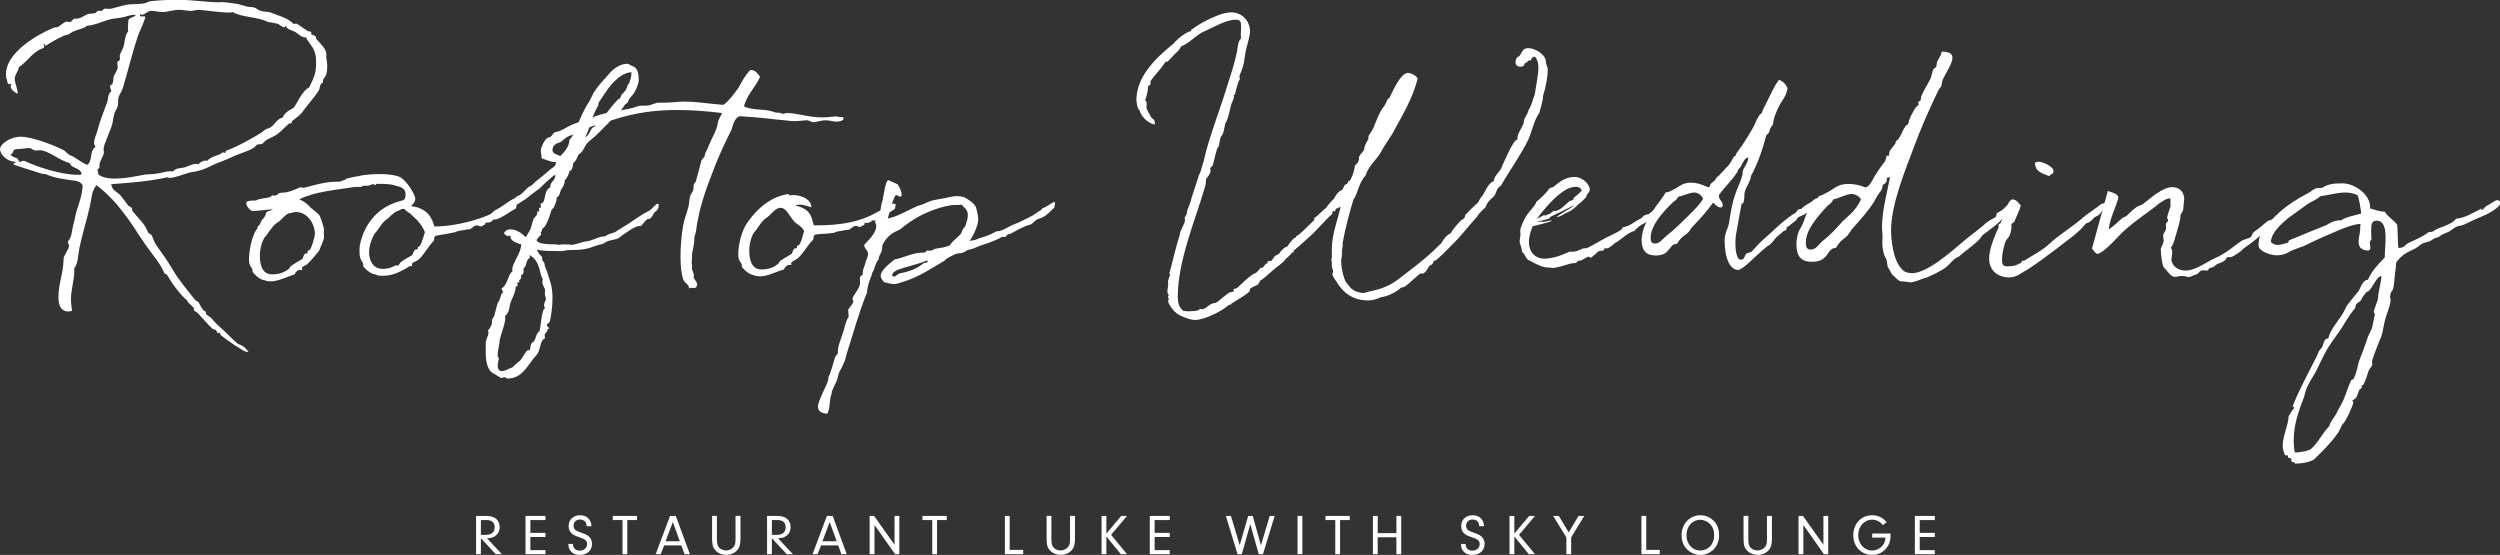 <?xml version="1.0" encoding="UTF-8"?><svg xmlns="http://www.w3.org/2000/svg" viewBox="0 0 478.91 106.3"><rect x="0" y="0" width="478.91" height="106.3" fill="#333333" stroke="none"/><defs><style>.cls-1{fill:#fff;}</style></defs><g><g><g><path class="cls-1" d="M2.04,16.61c0-.16,.05-.26,.1-.42-.05-.16-.1-.16-.16-.16s-.1,.1-.21,.1c-.31,0-.42-.57-.42-.78-.16-.37-.21-.73-.21-1.15,0-3.92,5.43-7.31,8.99-8.83,.31-.16,.68-.1,.99-.21,.37-.21,1.25-1.04,1.72-1.04,.1,0,.21,.1,.42,.1,.52,0,.73-.57,.94-.68,.16,.05,.26,.05,.37,.05,.89,0,1.46-.57,2.25-.89,.42-.16,.73,0,1.46-.21,.26-.1,.26-.42,.57-.42h.47c.52,0,.37-.42,.84-.42,.26,0,.57,.05,.84,.05,.73-.05,2.19-.63,3.55-.84,1.04-.1,2.09-.05,3.08-.21,.42-.1,.84-.37,1.25-.42,1.62-.21,3.5-.26,5.33-.26,2.77,0,5.49,.47,7.84,.47,.1,0,.16-.05,.26-.05,.37,0,1.41,.1,2.46,.26,.89,.1,1.78,.37,2.61,.63,.47,.1,.94,0,1.46,.21,.26,.05,.63,.47,1.04,.57,.68,.26,1.52,.1,2.19,.42,.94,.42,2.77,.89,3.66,1.67,.26,.05,.31,.42,.57,.42,.16,0,.37-.05,.47-.05,.21,0,1.25,.89,2.25,1.46,.16,0,.63,.05,.63,.26,0,.05-.05,.21-.05,.26,0,.21,.63,.21,.84,.47,.16,.16,.05,.47,.21,.57,.68,.78,1.88,1.78,1.88,2.98,0,.16-.05,.26-.05,.31,.05,.47,.21,1.15,.21,1.93,0,.47-.05,.99-.21,1.57-.05,.26-.63,.78-.63,1.2,0,.1,.05,.16,.05,.16-.1,.26-.37,.26-.47,.47-.16,.31-.16,.84-.37,1.2-.73,1.15-2.09,2.66-3.08,4.02-.26,.47-1.41,1.36-2.04,1.83-.05,.16-.1,.47-.26,.47-.05,0-.16-.05-.26-.05-.05,0-.05,.05-.05,.05-1.2,.99-1.62,1.72-2.87,2.4-.47,.26-1.04,.47-1.62,.84-.21,.16-.42,.47-.63,.63-.31,.1-.68,.05-.99,.16-.31,.16-.42,.47-.68,.63-.99,.57-2.09,.89-3.4,1.41-1.15,.52-2.25,1.04-3.5,1.46-.73,.26-1.99,1.04-3.29,1.41-.57,.21-1.31,.26-1.99,.42-1.25,.31-2.82,1.04-4.02,1.04-.1,0-.16-.1-.31-.1-.1,0-.21,0-.37,.05-3.03,.68-6.64,.99-10.4,1.25,.16,1.2,1.04,1.41,1.67,2.04,.57,.63,1.04,1.36,1.57,2.04,.16,.16,.52,.26,.63,.42,.16,.16,.1,.42,.21,.63,.78,1.04,1.78,1.93,2.46,3.03,.26,.42,.37,.84,.63,1.2,.1,.16,.52,.26,.57,.42,.37,.68,.42,1.2,.84,1.83,1.2,1.67,2.09,2.87,3.29,4.91,.99,1.72,2.87,3.97,4.23,5.69,.16,.16,.47,.21,.63,.42,.42,.68,.52,1.1,1.04,1.62,.1,.1,.37,.1,.37,.26v.26c0,.26,.68,.52,1.04,.89,.52,.68,1.46,1.57,2.25,2.25,.94,.84,1.83,1.88,2.82,2.66,.37,.21,.89,.31,1.2,.63,.37,.26,.42,.57,.84,.78-.1,.1-.21,.16-.31,.16-.52,0-3.81-2.25-4.96-3.19-.21-.16-.1-.47-.26-.47-.1,0-.26,.05-.31,.05-.16,0-.26-.52-.47-.63s-.42,0-.57-.21c-.89-.78-1.57-1.67-2.87-3.03-.16-.16-.47-.26-.63-.42-.1-.21-.05-.47-.16-.63-.37-.37-.73-.63-1.04-.99-.05-.05-.16-.42-.21-.42-.31-.1-1.83-1.83-2.4-2.66-.57-.73-.94-1.46-1.46-2.25-.05-.05-.37-.1-.42-.16-.89-2.09-2.04-3.24-3.66-5.54-2.25-3.19-2.09-3.5-5.49-7.73-1.2-1.31-2.4-2.56-3.87-3.66-.99,1.04-.94,2.56-1.25,3.87-.57,2.61-1.46,5.33-2.04,8.15-.26,1.25-.26,3.13-.99,3.87v.57c0,1.78-.63,3.5-.63,5.38,0,.73,.1,1.41,.21,2.19-.26,.1-.47,.16-.68,.16-1.72,0-1.93-1.67-1.93-2.77,0-2.61,.99-4.7,.99-7.42,0-.42,1.04-1.88,1.04-2.3,0-.37-.21-.52-.21-.94,.73-.73,.73-1.93,.99-3.03,.1-.52,.31-1.1,.37-1.62,.42-1.99,1.36-3.66,1.46-6.11-.63-1.04-1.93-.84-2.82-1.04-1.52-.26-2.61-.37-4.13-1.04-.31-.1-.68-.05-.99-.16-.57-.16-5.33-1.67-5.33-1.78,0-.26,.42-.16,.42-.47-1.67,0-2.98-1.46-2.98-2.4,0-1.04,2.04-2.4,3.92-2.4,2.35,0,6.58,1.72,8.25,2.56,.37,.21,.68,.63,.99,.84,.42,.26,.89,.37,1.2,.63,.94,.57,1.62,1.1,2.3,1.36,1.1-.52,.47-2.87,1.62-3.4-.16-.52-.26-.52-.26-.73,0-.94,.42-1.62,.68-2.56,.47-1.83,1.15-3.5,1.83-5.33,.21-.68,.1-1.57,.78-2.04,0-.37-.21-.52-.21-.89,0-.1,0-.21,.05-.31,.78-.21,.37-1.31,.78-1.99,.1-.26,.63-.99,.63-1.52,0-.05-.05-.1-.05-.16v-.16c0-.21-.05-.31-.05-.52,0-.37,.52-.16,.52-.78,0-.16-.05-.37-.05-.52,0-.31,.37-.84,.63-1.46,.37-.89,.26-2.3,.99-3.24,0-.26-.05-.47-.05-.57,0-.31,.05-.47,.05-.99v-.26c0-.94,1.15-.68,1.46-1.31h-.31c-.73,0-1.41,.31-2.14,.47-.78,.16-1.62,.21-2.4,.37-1.52,.37-2.87,1.15-4.49,1.25-.63,.57-1.57,.63-2.46,1.04-.37,.1-.68,.42-1.04,.57-.37,.21-.89,.21-1.2,.42-1.46,.68-2.56,1.41-3.29,1.83,.05,0-.16-.21-.16-.37v-.05c-.16,0-.16,.05-.16,.16,0,.05,.1,.26,.1,.42,0,.1-.05,.16-.16,.26-2.09,.68-2.98,2.56-4.7,3.66-.05,.84-.78,1.31-.78,2.25,0,.84,.57,1.83,.57,2.87-.52-.31-1.36-.78-1.36-1.41Zm1.36,13.79c.05,.1,.1,.37,.21,.42l.05-.05q.05,0,.05,.05s0,.05-.1,.21h.1c.31,0,.37-.21,.68-.21h.26c2.72,1.25,7.11,2.66,10.24,2.66,.26,0,.52,0,.73-.05-.05-1.36-1.88-1.04-2.25-2.19-1.88-.42-4.13-2.46-5.75-2.46-.26,0-.47,.05-.73,.05-.52,0-.78-.42-1.25-.47-.84,0-1.57,.21-2.51,.21-.78,0-.47,.94-1.15,1.04,.26,.42,1.15,.63,1.41,.78ZM53.08,4.55c-.57-.21-1.46-.26-1.83-.37-2.14-1.04-4.75-.78-6.69-1.88-.16,.1-.37,.1-.57,.1-1.99,0-3.92-.37-5.96-.52-.47,0-.89,.21-1.46,.21-.68,0-1.46-.21-2.25-.21-1.04,0-2.19,.42-3.24,.42-.63,0-1.36-.21-2.09-.21-.78,0-1.2,.73-1.83,.73-.1,0-.21,0-.31-.1-.05,.1-.05,.16-.05,.21,0,.21,.1,.21,.31,.21h.42c.16,0,.31,0,.31,.21-.37,1.2-.99,2.35-1.46,3.66-1.15,3.5-1.93,6.84-2.82,9.77-.21,.68-.63,1.2-.84,1.83-.16,.57,0,1.25-.21,1.83-.1,.42-.47,.84-.57,1.25-.21,.57-.26,1.36-.42,2.04-.52,1.78-1.67,4.02-1.67,4.75,0,.26,.05,.52,.05,.73,0,.68-.84,1.57-.84,2.4v.31c0,.47-.37,.31-.37,.68,0,.26,.16,.52,.16,.78v.05c.78,.57,1.88,.78,2.98,.78,2.51,0,4.44-.52,6.01-.78,.68-.05,1.41-.05,2.04-.16,.99-.1,1.93-.47,2.77-.47,.21,0,.31,0,.52,.05,.47-.73,1.41-.57,2.19-.78,.73-.21,1.41-.68,2.25-.68,.16,0,.26,.05,.42,.05,.21-.31,.89-.68,1.36-.68,.1,0,.21,0,.31,.05,.78-.94,2.25-.99,2.82-1.52,.05-.05,.1-.1,.21-.1s.21,.1,.31,.1c.26,0,.05-.31,.31-.42,2.25-.84,4.86-2.3,6.69-3.45,.26-.16,.57-.47,.84-.63,.31-.21,.73-.21,.99-.42,.84-.57,1.2-1.62,2.25-1.83,.57-1.36,2.04-1.67,2.25-2.04,.21-.16,1.62-3.29,2.87-3.76,1.15-2.4,1.31-2.77,1.31-5.02,0-2.56-1.25-3.13-1.93-4.55-.89,.05-1.41-.68-2.04-1.04-.68-.42-1.52-.37-1.83-1.2-.1,.05-.16,.16-.16,.21v.1c-.05,0-.16-.05-.47-.1-.47-.26-.57-.47-1.04-.63Z"/><path class="cls-1" d="M98.64,38.82c.16,0,.21,.16,.31,.16,.05,0,.1,0-.1,.94l-.73,.42c-.63,.37-2.51,1.72-3.34,1.72-.1,0-.1-.1-.21-.1-.05,0-.31,.68-1.15,.68-.16,0-.26-.05-.47-.05,0,.05,.05,.1,.05,.16,0,.42-.57,.31-.68,.63-.73-.05-.73-.21-.89-.21-.89,0-.94,.78-1.72,.78h-.26c-.63,.21-1.88,.21-2.19,.52-1.67,.31-2.04,.42-3.76,.68-.52,.42-.21,.63-.42,.99-.94,.89-2.35,3.45-3.24,3.81-.16,.1-.94,.37-.94,.63,0,.16,.05,.26,.05,.37,0,.05-.1,.05-.16,.05s-.16-.05-.26-.05c-1.78,1.15-3.4,1.88-5.17,1.88-.47,0-.99,0-1.46-.26-.21-.05-.99-.05-2.25-1.46-.16-.16,0-.47-.1-.68-.68-.94-.68-1.52-.68-2.46,0-.31,0-.63,.05-.89,.26-1.67,1.78-7.05,7.78-8.57,.26-.21,.99,.16,.99-1.31s-1.72-1.52-2.04-1.67c-.47-.21-1.62-.31-2.82-.31h-.89l.1,.21c-.31,.05-.52-.16-.57-.16-.26,0-.63,.31-1.04,.31h-.57c-.31,0-.52,.05-.68,.26-.21,0-.37-.05-.57-.05-.16,0-.26,.05-.42,.05l-.05-.05c-3.55,.57-7.89,.89-10.81,2.4,.73,.26,1.62,.94,1.93,1.31,.21,.37,2.04,1.57,2.04,1.99,.31,.63,.47,1.36,.73,2.19,0,.1,.05,.37,.05,.42,0,.1-.05,.26-.05,.37,0,.31,.05,.57,.05,.84,0,.73-.73,2.04-.89,2.61-.26,.42-2.04,2.56-2.46,2.77-.1,.1-.89,.37-.89,.63,0,.16,.05,.26,.05,.37,0,.05-.1,.05-.16,.05-.1,0-.16-.05-.26-.05-.47,0-.89,.47-1.04,.89-1.62,.47-3.03,1.31-4.55,1.31-.37,0-.78,0-1.2-.21-.21-.05-.99-.05-2.19-1.46-.21-.16-.05-.47-.16-.68-.63-.89-.63-1.15-.63-2.09,0-.84,.42-4.49,1.72-5.8-.05,.05-.16,.05-.16,.1,.1-.37,.37-.73,.52-.73,.42-1.41,.84-.78,1.25-2.4,.37-.16,.84-.31,1.31-.52-.99,0-2.61,.31-3.97,.31-.31,0-1.2-.78-1.2-1.52,0-.42,.89-.47,1.36-.47h.47c.84-.47,1.83-.37,2.72-.68,.26-.05,.21-.31,.47-.31,.16,0,.26,.05,.42,.05,.57,0,.57-.57,1.46-.57,1.15,0,2.4-.57,3.45-1.04,.26,.05,.37,.1,.57,.1,.57,0,3.71-1.15,6.06-1.15h.68c.63,0,.78-.37,1.41-.37,0-.05-.05-.1-.16-.16,.73-.16,1.62-.42,2.46-.52,.26-.05,1.31-.42,4.49-.42,1.15,0,2.3,.16,3.24,.42,1.67,.57,3.29,3.71,3.29,4.23,0,.73-.57,1.25-.84,1.46l1.25,.26c2.14,.73,2.77,2.04,3.24,3.66,2.3,.05,7.47-.63,11.86-2.87,.94-.47,1.25-.42,2.14-.89,.05-.05,.37-.31,.42-.31,.31-.16,.42-.21,.78-.42,.1-.05,.16-.05,.21-.05Zm-41.85,1.78c-.26,0-.63,.05-1.1,.21-.94-.05-1.88,1.57-2.72,1.93-.94,.68-1.62,2.09-2.3,2.77-.52,.84-.89,2.14-.89,3.45,0,1.62,.37,3.6,2.35,3.6,1.88,0,2.82-.78,3.19-1.04,.16-.1,.21-.47,.42-.57,.68-.47,1.57-.99,2.14-1.31,.21-.21,.21-.73,.52-.99,.16-.21,.52,0,.52-.21v-.31c0-.16,.26-.1,.42-.26,.47-.68,.73-1.88,.94-2.61,0-.05-.05-.05-.05-.1,.1-.16,.1-.37,.1-.52s-.05-.31-.05-.42c-.31-2.09-1.88-3.6-3.5-3.6Zm24.61,3.87c-.78-1.93-2.25-2.98-2.87-3.6,0,0-.73-.37-1.04-.84h-.47l-1.15,.52c-.73,.37-1.25,1.1-1.78,1.46-.99,.63-1.62,2.09-2.35,2.77-.52,.89-1.04,2.3-1.04,3.6s.63,3.13,2.61,3.13c1.62,0,2.3-.68,2.56-.68,.05,0,.16,.05,.26,.05,.42,0,.31-.42,.68-.68,.68-.52,1.57-.99,2.14-1.31,.21-.26,.21-.73,.57-1.04,.1-.16,.52,0,.52-.16v-.31c0-.16,.26-.1,.37-.26,.47-.68,.73-1.88,.99-2.66Z"/><path class="cls-1" d="M109.2,46.86c.16,.05,.26,.05,.37,.05,.37,0,1.36-.37,2.46-.63,.47-.05,.68-.1,1.1-.21l1.41-.52c.57-.21,.78-.26,.94-.26,.05,0,.1,.05,.16,.05,.1,0,.31-.1,.89-.42,.31-.21,.89-.21,1.31-.47,.37-.26,1.52-.94,1.83-1.15,1.31-.73,2.82-2.04,4.6-2.87,.47-.21,1.36-1.41,1.72-1.41,.1,0,.21,.05,.21,.21-.05,1.04-.47,1.1-.78,1.41-.37,.42-.52,1.31-1.25,1.31h-.1c-.68,.42-1.1,1.36-1.41,1.36h-.31c-.68,0-2.93,1.57-3.92,2.35-.31,.21-1.62,.31-2.3,.68-1.15,.68-.31,.21-1.99,.73-3.24,1.31-4.23,.47-6.48,1.04-1.88-.1-3.13,.1-4.86-.31,.21,.37,.52,.99,.68,1.04,.68,.47,.1,.84,.68,1.36,.26,.26,.1,.68,.37,1.15,.26,.52,.84,2.56,.84,2.51,.31,.84,.47,1.99,.47,3.13,0,1.88-.26,3.6-.52,4.6-.05,.26-.57,.42-.57,.73,0,.16,.47,.47,.47,.63,.05,.05-.31,.05-.37,.05,0,.05,.05,.26,.05,.26-.1,.26-.57,.63-.57,1.04,0,.1,.05,.26,.05,.37s0,.16-.05,.21c-.84,.21-.73,1.99-1.46,3.03-1.67,1.67-2.61,4.6-5.64,4.6-.21,0-.31-.21-.63-.26-.16,0-.37,.16-.57,.16-.1,0-1.31-.78-1.31-.78-1.36-.47-1.67-2.46-1.67-4.02v-1.83c0-.84,.52-1.41,.52-2.04,0-.16,0-.26-.1-.47,.37-.26,.78-1.04,.78-1.57v-.26c0-.31,.16-.42,.42-.89,.21-.68,.26-1.1,.42-1.62l.21-.78c.1-.26,.31-.47,.37-.63,.26-.57,.21-1.15,.68-1.52,0-.42-.26-.31-.26-.73,1.25-.84,1.2-2.72,2.09-3.29-.05-.1-.05-.21-.05-.31,0-1.31,1.67-3.08,1.72-4.86-.37-.05-2.04-.63-2.04-1.31v-.21c0-.05-.05-.16-.1-.16-.1,0-.21,.05-.47,.1-.26-.1-.52-.31-.73-.52,.21-.47,.68-.78,1.15-.78,1.57,0,2.46,.99,3.08,1.52l.31-.57c.1-.21,.52-.78,.63-1.15,.16-.47,.26-1.04,.52-1.78,.21-.37,.73-.68,.73-1.15,0-.05,0-.16-.1-.26h.16c.26,0,.31-.05,.31-.21,0-.05-.05-.26-.05-.31,0-.16,.05-.26,.37-.26l-.05-.78c1.15-.05,.42-2.4,1.83-3.08,0-1.31,.99-1.1,.99-2.4-.47,.05-2.98,2.51-3.19,2.77-.26,.05-1.2,.89-1.36,.94-.42,.31-1.1,.99-1.67,1.25l-.63,.42c-.37,.16-1.67,1.15-1.67,1.15v.1c0,.16-1.2,.42-1.83,.84-.68,0-1.04,1.04-2.04,1.25-.16,.05-1.15,.42-1.25,.52-.26-.1-.37-.21-.37-.31,0-.42,1.31-1.04,2.35-2.09,1.46-.68,2.77-1.93,3.87-2.35,.1-.05,.26-.31,.47-.42,.94-.16,1.72-1.67,2.66-1.99,.16-.05,1.04-1.04,1.25-1.1,1.52-1.15,2.35-2.04,3.29-2.66,.21-.16,.37-1.46,.63-1.57,.26-.16,.26-.42,.52-.42,.78-.84,1.62-1.72,1.67-3.08,1.2-1.04,1.72-4.18,3.81-7.37,.42-.68,.68-1.52,1.25-2.25,.57-.84,1.57-1.93,2.3-2.72,.16-.21,1.67-2.19,3.71-2.19,.42-.05,.31,.21,.84,.37,.84,.26,1.31,.84,1.36,2.51,.05,.78-.37,1.78-.78,2.51-.37,.73-1.25,1.31-1.31,2.04-.78,.31-.84,1.15-1.52,1.67-.05,.1-.31,.16-.37,.21-.1,.1,0,.37-.16,.47-.26,.42-.63,.31-1.67,1.57l-1.25,1.25c-.78,.84-1.67,1.62-2.61,2.4-.84,.78-.78,1.72-1.83,2.35-.31,.52-.47,1.31-1.04,1.62-.1,.57-.1,.99-.42,1.46-.16,.05-.37,.05-.37,.21,0,0,0,.05,.05,.1-.26,.63-.42,1.15-.89,1.57,0,.78-.37,1.31-.73,1.83-.21,.57-.26,1.25-.89,1.52,.05,.05,.05,.16,.05,.26,0,.37-.31,1.04-.47,1.46-.1,.21-.37,.42-.52,.63,0-.05-.78,3.19-1.78,3.6v.1c0,.31-.26,.47-.26,.73,0,.05,.05,.16,.1,.31-.26,.1-.89,.94-.89,.99,0,.37,.57,.84,3.29,.84h.42l.47,.1,.94-.1,1.31,.05Zm-7.68,1.99c-.05,.05-.05,.16-.05,.26s0,.21,.05,.31c-.84,.31-.57,1.57-1.25,2.04,0,.21,.05,.47,.05,.63,0,.1,0,.16-.1,.16v.1c0,.31-.42,.21-.42,.47,0,.1,.05,.26,.05,.31,0,.37-.42,.42-.42,.68,0,.05,.1,.16,.1,.21-.16,.1-.37,0-.42,.16,0,.1,.05,.26,.05,.42s-.1,.31-.37,.31c0,1.15-.73,2.25-1.1,3.34,0,.26-.21,1.88-.94,2.25,0,.16,.05,.26,.05,.42-.05,1.04-.52,2.19-.84,3.34l-.26,.94c0,.99-.37,1.72-.37,2.98,0,.21,.21,.21,.21,.57,0,.26-.21,.78-.21,1.31,0,.47,.16,.89,.63,1.04,1.1,0,1.52-.63,2.14-.68,.37-.37,.89-.84,1.41-1.25,.63-.47,1.15-2.09,1.72-2.09,.05,0,.1,.05,.21,.05,.37-.73-.05-1.25,.78-1.67,.52-.68,.42-1.57,1.15-2.04,.26-1.2,.42-4.39,1.1-4.39-.16-.16-.26-.31-.26-.52,0-.47,.31-.89,.37-1.25-.05-.37-.21-.73-.21-1.04,0-.21,.05-.52,.05-.63-.1-.52-.52-.94-.52-1.67,0-.1,.05-.21,.05-.57v-.05c-.52-.21-.37-3.08-2.19-4.23-.1-.05-.16-.16-.26-.21ZM120.96,14.05v-.21c-1.31,0-2.72,1.2-2.77,1.31-1.31,.99-2.51,3.08-3.5,4.49-.1,.26,0,.63-.21,.78-1.2,2.04-1.41,4.08-2.4,5.9,1.15-.63,.73-1.67,1.93-2.14,.05-.52,1.41-2.19,2.19-2.25-.05-.05-.05-.1-.05-.16,0-.16,1.57-2.04,2.19-2.66,.05-.16,.31-.16,.42-.26,.16-.26,.16-.52,.37-.78,.16-.21,.42-.31,.52-.57,.52-.47,.52-1.41,.78-1.41,.26-.63,.52-1.2,.52-2.04Z"/><path class="cls-1" d="M161.6,22.67c0,.52-.99,.63-1.31,.63-.68,0-1.36-.26-2.14-.26s-1.57,.31-2.25,.37c-.42,0-.78-.26-1.2-.37-.78,0-1.52,.16-2.51,.16-.26,0-.57,0-.89-.05-5.38-.52-4.08-.52-9.56-.89-1.04,.21-1.36,1.88-1.62,2.61-1.1,2.19-2.04,4.18-2.98,6.48-1.04,2.82-3.13,7.42-3.81,12.96,0,.05-.31,1.04-.31,1.15,0,1.83-.47,2.46-.47,3.76v.63c-.05,.16-.05,.37-.05,.52s.05,.37,.1,.52c-.05,.16-.05,.31-.05,.42,0,.63,.37,.84,.37,1.46,0,.1,0,.26-.05,.42,.21,.42,.68,.84,.68,1.31,0,.21-.16,.68-.52,.68-.21,0-.47-.05-.68-.05-.16,0-.31,.05-.37,.21v-.16c.05-.68-.84-.94-1.1-1.67-.31-.89-.52-2.3-.52-4.34s.21-4.34,.52-6.01c.21-1.25,.68-2.3,.99-3.5,.16-.63,.16-1.36,.31-1.99s.68-.94,.68-1.67v-.37c0-.57,.37-.57,.47-.99,.21-.63,.84-3.19,1.04-3.92,.26-.47,.68-.52,.68-1.25,.37-.68,.63-1.41,.99-2.19,.42-.94,1.36-2.61,1.46-3.71,0-.52,.78-1.67,.78-1.88v-.05h-.05c-3.03-.37-5.85-.57-8.46-.57-4.28,0-8.15,.52-12.12,1.83-1.36,.42-3.6,.94-5.96,1.99-.21,.16,0,.52-.47,.52h-.31c.16,0-.94,.26-1.88,.63-.63,.26-1.1,.78-1.67,1.2-.1,.05-1.52,.26-1.52,1.46s1.83,.68,1.83,1.93c0,.37-.94,.42-1.25,.42-.94,0-1.83-.47-2.66-.73,0-.63-.16-1.04-.16-1.52,0-.52,.68-2.04,1.25-2.35,.16-.16,.47-.1,.63-.26,.26-.16,.42-.63,.68-.78,.26-.21,.84-.16,1.2-.37,1.25-.63,3.03-1.83,4.91-1.83,2.3-1.57,4.91-1.67,8.36-2.4,.94-.16,1.36-.57,2.4-.57h.63c1.25,0,1.62-.57,2.66-.57h.89c1.46,0,2.72-.21,3.76-.21,2.35,0,3.97,.31,7.58,.63,.78-.42,2.04-2.04,2.93-3.29,.73-1.31,1.2-2.3,2.25-3.4,1.1,0,1.36,.73,1.88,1.31-.89,2.04-2.61,3.5-3.08,5.69,1.99,.84,3.71,.37,5.54,.99,.57,.21,.73,.21,.84,.21,.05,0,0-.05,.1-.05,.05,0,.31,.05,1.04,.26,.1,0,.42-.16,.73-.16,1.88,0,4.08,.84,6.69,.84,.84,0,1.72-.1,2.66-.21,1.04,.31,1.46-.05,1.46,.42Z"/><path class="cls-1" d="M171.53,39.08c.05,0,.1,0-.1,.94-.05,.05-.63,.42-.73,.47-.63,.37-2.51,1.72-3.34,1.78-.16,0-.16-.1-.21-.1s-.26,.52-1.15,.52h-.42c0,.05,.05,.1,.05,.16,0,.42-.57,.31-.73,.63-.68-.05-.73-.21-.84-.21-.89,0-.99,.78-1.78,.78h-.26c-.57,.21-1.83,.21-2.14,.52-1.72,.31-1.99,.1-3.71,.37-.52,.42-.21,.57-.42,.99-.99,.89-2.35,3.45-3.29,3.76-.1,.16-.89,.42-.89,.68,0,.1,.05,.26,.05,.37h-.42c-.47,0-.89,.47-1.04,.89-1.62,.42-3.03,1.31-4.55,1.31-.37,0-.78-.05-1.2-.21-.21-.1-.99-.1-2.19-1.46-.21-.21-.05-.52-.16-.73-.63-.84-.63-1.1-.63-2.04,0-1.36,.57-4.13,1.57-5.59,.89-1.36,3.66-5.17,8.1-5.75v.05c0,.05,.05,.21,.16,.21,.21,0,.47-.05,.73-.05,1.41,0,3.4,.73,3.45,2.35-.73-.21-1.46-.52-2.25-.52-.26,0-.57,.05-.89,.16,2.98,.68,3.08,1.99,3.6,3.81,2.25,0,7.52,.05,11.81-2.35,.89-.57,1.25-.52,2.09-.99,0-.05,.42-.37,.52-.42,.31-.1,.26-.16,.68-.37,.21-.16,.26,.05,.52,.05Zm-17.5,5.17c-.26-.68-1.15-1.2-1.62-1.57-1.04-.84-1.62-2.87-2.87-2.87-1.15,0-1.93,1.52-2.82,1.99-.94,.63-1.62,2.09-2.3,2.77-.52,.84-.89,2.14-.89,3.45,0,1.62,.37,3.6,2.35,3.6,1.88,0,2.82-.78,3.19-1.1,.16-.05,.21-.42,.42-.57,.68-.47,1.57-.94,2.14-1.31,.21-.21,.21-.68,.52-.99,.16-.16,.52,0,.52-.16v-.31c0-.16,.26-.1,.42-.26,.47-.68,.73-1.93,.94-2.66Z"/><path class="cls-1" d="M166.99,52.72c-.21,.37-.89,2.19-.89,3.29-1.67,4.08-2.67,7.99-3.81,11.44-.26,.73-.31,1.52-.68,2.14-.21,.68-.63,1.2-.89,1.83l-.31,1.15c-.26,.89-1.1,2.09-1.1,2.82-.52,1.31-.21,2.77-.84,3.87-.73-.05-1.78-.31-1.78-1.31,0-1.2,1.62-3.97,1.93-5.02,.16-.57-.05-.73,.31-1.15l.52-1.57c.37-1.04,.37-1.99,1.04-2.4v-.26c0-1.25,.52-2.35,.89-3.5,.42-1.1,.52-2.3,1.2-3.4l-.1-1.31c.16-.37,.99-1.15,.99-1.62,0-.16-.16-.21-.16-.42,0-.73,1.46-1.99,1.46-3.19,0-.21-.05-.37-.05-.57,0-.26,0-.78,.52-.84,.05-.42,.05-.84,.16-1.2,.16-.47,.47-1.15,.47-1.57v-.05c.16,0,.42-.94,.42-1.2,0-.84-.73-.94-.73-1.78,.68-.78,2.3-2.19,2.3-3.6,0-.31-.21-.63-.21-.78,0-.31,.31-.73,.47-.94,0-.1-.1-.05-.05-.05h.05q-.05-.05-.05-.1c.05-.05,.1-.1,.1-.1l.52-1.04c0-.37,.1-.99,.42-2.09,.16-.73,.52-3.71,1.1-3.71-.21,0,1.46,.63,1.78,.84,.31,.63,.73,1.1,.73,2.09,0,.26-.26,.26-.31,.26-.26,0-.37-.31-.73-.31-.47,0-1.41,3.81-1.62,4.49,1.67-.26,4.34-1.83,5.85-2.46,1.04-.16,2.19-1.04,3.03-1.04-.37,0,.78-.16,2.14-.42,.68-.16,1.46-.37,2.25-.37,.42,0,.78,.05,1.25,.16,.57,.21,2.19,1.25,2.4,2.04,.31,1.04,.42,1.93,.42,2.25,0,1.15-.99,3.24-1.67,4.13,.31-.1,.99-.1,1.41-.31,.68-.37,1.93-.47,3.71-1.52,1.36,0,2.19-.99,4.23-1.67,.26-.16,2.09-.99,2.4-1.2,.31-.05,1.52-1.04,1.78-1.1,.26-.1,.37-.57,.78-.57,.42-.16,1.41-.89,1.88-1.1,.37,.1,.1,.57,.05,1.1-.84,.68-1.36,1.67-3.13,2.19-.31,0-1.1,.94-1.41,1.04-1.57,.37-3.66,1.72-3.97,1.83-.58-.1-.68,.57-.99,.57-.16,0-.37-.05-.52-.05-.37,.31-1.78,.89-2.51,1.15-.68,.26-1.25,.37-1.99,.68l-.73,.31c-.16,.1-1.15,.37-1.25,.37-.31,.05-.78,.63-1.51,.63-.94,0-1.72,.57-2.61,1.04-.1,0-.16,.26-.37,.37-2.35,1.36-4.96,3.19-7.99,4.08-.73,.21-1.15,.42-1.72,.42-.42,0-.89-.1-1.57-.26h-.05c-.42,0-.94-.94-.94-1.31,0-1.1,1.78-2.4,2.66-3.13,1.67-.31,3.55-1.31,5.17-1.31h.52c.26-.05,.37-.42,.63-.42,.16,0,.37,.05,.52,.05,.37,0,.57-.26,.94-.37,.94-.21,2.04-.21,2.87-.73,.52-.89,1.41-1.36,2.09-2.19l.31-.78c0-.05,.47-.57,.47-.57,.21-.68,.52-1.41,.52-2.14,0-.63-.26-1.25-.99-1.78-.05-.21-.16-.26-.31-.26-.21,0-.37,.05-.42,.05h-.63c-1.15,0-2.82,.42-4.34,.99-2.4,.89-4.28,2.04-6.32,3.71-.99,.47-2.14,.89-3.13,2.56-.42,.68-.21,1.04-.37,1.62-.21,.47-.58,.94-.58,1.57-.68,.63-.63,1.62-1.25,2.61l-.1,.42Zm10.71-2.61c0-.05,0-.16-.1-.21-2.93,1.2-6.69,1.57-6.69,2.82,0,.21,.26,.26,.37,.26,.31,0,.63-.47,.99-.57,1.83-.37,3.45-.94,4.65-1.99,.16-.1,.78-.05,.78-.31Z"/><path class="cls-1" d="M228.06,59.61c.47,0,.99,0,1.62-.21,.1,0,0-.26,.21-.26,.1,.05,.21,.1,.37,.1,.84,0,1.41-1.2,2.56-1.2,.57-.21,1.57-1.31,2.77-2.04,0,0,.78-.05,.78-.31,0-.1-.05-.21-.05-.26,0-.16,.63-.16,.63-.26,.42-.26,2.51-2.56,3.6-2.87,.21-.1,.99-1.04,.94-1.04,.05,0,.16,.1,.21,.1,.63-.37,.63-.94,1.15-.94v-.31c0-.16,.05-.1,.16-.1h.37c.26,0,.52-.57,.78-.89,.26-.26,.99-.47,.99-.68v-.05s.84-1.1,1.52-1.2c.1-.37,.73-.99,1.2-1.57,0,0,.26,0,.26-.05,1.1-1.57-1.52,1.72,3.55-3.34,.16-.16,0-.63,.31-.63,.16,0,1.31-1.2,2.09-1.83,.31-.57,.89-1.1,1.52-1.78-.05,.05,.47-.99,1.04-1.36,.05-.1,.37-.16,.47-.26,.26-.31,.31-.78,.63-1.04,.21,0,.57-.26,.57-.73,.05,0,.16,.1,.21,.1,.21-.26,.89-1.52,1.04-3.03,.42-.26,.78-.78,.78-1.31v-.31c.26-.57,.73-.89,.99-1.41,0-.89,.84-1.93,.84-2.14,0-.05-.05-.05-.05-.16,0-.42,.57-1.04,.78-1.46,.57-1.04,.99-2.87,2.19-4.49,0,.21,.68-1.25,.78-1.46,0-.1,.26-.05,.26-.1,.37-.68,2.04-4.86,3.6-4.86,.68,0,1.57,.57,1.83,1.04-.78,3.6-3.13,7.47-4.86,10.66-.05,.1-1.57,2.35-2.35,3.76-.52,.94-2.3,2.51-2.77,4.23-1.25,1.2-1.46,3.45-2.3,4.55-.73,2.35-1.52,5.28-2.09,8.36v.1c0,.16,.05,.21,.05,.26-.05,.57-.16,.84-.21,1.36,0,0,.1,.16,.1,.31v.05h-.21s.16,.1,.16,.16c0,.31-.16,.68-.16,1.15,0,1.41,.47,3.34,.94,4.13,.63,.57,.89,1.72,2.93,1.99,.05,.05,.16,.05,.26,.05,.42,0,.84-.21,1.31-.31,1.04-.21,3.4-.63,5.69-2.46,2.14-1.67,5.02-3.76,7.26-6.01-.1,0,.84-.68,.94-.99,.26-.57,1.1-1.52,1.62-1.62,.1-.26,.89-1.41,1.99-2.51,.05-.1,.37-.16,.63-.42,.26-.37,.05-.68,.47-.89-.05,0,1.57-1.62,2.25-2.19,.16-.47,.47-.94,.78-1.25,.57-.84,1.04-2.35,2.19-2.82,0-.84,.78-1.41,1.31-2.25,.26-.57,2.4-5.64,3.08-5.64h.16c-.05-.05-.05-.16-.05-.26,0-.84,.68-1.72,1.04-2.56,.21-.26,.16-.73,.26-1.04,.21-.52,.57-.89,.89-1.93,.63-.99,.78-2.09,1.15-2.93,.16-1.36,.68-3.45,.68-5.22,0-.73-.16-1.41-.68-1.99-.37,0-.63,.26-.78,.73h-.26c-.37,0-.47,.52-.78,.52-.26,0-.05,.68-.89,.68-.63,0-.99-.26-.99-.94,0-.47,.26-.94,.68-1.04,.73-.89,.57-1.57,1.83-1.57,.99,0,2.98,.94,3.29,2.35v.26c0,.42,.37,.99,.37,1.57,0,1.31-.37,3.24-.89,4.96v.1c0,.68-.52,2.4-.73,3.19-.99,1.31-1.36,3.4-2.09,5.07-1.46,3.03-3.71,6.11-5.28,8.88-.05,.05-.37,.21-.52,.42-.16,.1-.52,1.25-.78,1.57-.99,.89-1.31,1.2-1.62,2.09-.37,.37-1.46,1.36-1.62,1.83-1.31,1.36-3.03,3.71-4.81,5.38-.94,.99-2.98,3.08-3.34,3.08h-.21v.16c0,.52-.68,.63-.99,1.04,.21-.16-.63,1.25-1.1,1.25-.1,0-.21-.05-.31-.05-.31,0-2.25,1.99-3.08,2.51-.21,.21-.52,.1-.78,.26-1.2,1.15-3.19,1.78-3.81,1.78-.47,.26-1.57,.63-2.3,.63-1.67,0-3.92-.31-5.85-3.03-.21-.47-1.15-1.46-1.15-2.09,0-.1,.16-.21,.16-.31,0-.42-.26-.84-.26-1.1v-.84c0-.21-.1-.42-.1-.47,0-.1,.1-.26,.1-.26v-1.99c.1-2.77,1.04-5.12,1.67-7.73-.05-.05-.1-.05-.16-.05-.31,0-.21,.26-.63,.26-.26,.1-.1,.57-.37,.57-.1,0-.21-.16-.26-.16-.1,.1-.1,.52-.26,.73-.99,.73-2.93,3.19-4.75,4.7-.26,.26-2.61,2.35-2.61,2.25,0,.1,.1,.21,.1,.26s-.05,.05-.05,.05h-.26c.05,0-.57,.73-1.2,1.2-.73,1.04-1.52,1.31-2.46,2.19-.68,.57-1.41,1.31-2.3,1.93,0-.42-.47,.99-.89,.99-.1,.05-1.31,.52-1.31,.84,0,.05,.05,.1,.05,.16,0,.42-2.82,2.04-3.55,2.51-.1,.1,0,.21-.1,.21-.05,0-.16-.05-.21-.05-.1,0-.89,.68-1.46,1.04-.26,.16-3.29,1.93-5.22,1.93-.89,0-3.55-.84-4.18-1.99-.16-.05-.16-.1-.16-.21,0,.1-.78-.89-.78-1.41v-.16c0-.05,.1-.1,.21-.26,0-.1-.26,0-.26-.26s.21-.52,.16-.52c-.21-.21-.26-.42-.26-.73,0-.37,.16-.84,.16-1.36,0-.16-.05-.21-.05-.42,.05-.47,.31-.94,.42-1.41-.05-.05-.16-.16-.16-.26,0,0,0-.05,.05-.1,.63-2.25,1.1-4.55,1.93-7.16,.1-1.1,1.04-2.14,1.04-2.98,0-.05-.1-.21-.1-.26v-.05l.47-.89c-.05,0-.05-.05-.05-.1,0-.47,.84-2.09,.89-2.77,.47-1.46,.89-2.66,1.46-4.49,.47-.78,.52-1.67,.89-2.61,.94-4.44,3.13-9.82,4.6-14.73,.63-1.93,1.31-3.97,1.78-6.27,.16-.89,.16-1.93,.78-2.56,0-.21-.05-.42-.05-.63,0-.42,.05-.89,.05-1.36,0-.94,.05-1.57-.99-1.57-1.99,0-4.34,1.52-6.43,2.4-1.41,.78-2.56,2.14-4.08,2.72-.21,.57-.63,.94-1.04,1.31-.1,.05-1.46,1.62-1.62,1.62h-.31c-.78,1.31-2.19,2.66-2.87,3.71v.42c0,.47-.26,.31-.47,.57,0,.73-.26,1.99-.57,2.61,.16,.16,.31,.47,.31,.73,0,.16-.05,.42-.05,.57,0,.73,.52,1.15,.78,1.83,.26,.52,.84,.57,.84,1.31,0,.05-.05,.16-.05,.26-.52,0-2.35-.84-2.93-2.77-.21-.1-.42-.42-.57-1.83,0-4.44,3.45-7.94,7.16-10.92,.31-.37,.47-.57,.78-.78v-.05s1.78-1.52,2.56-1.52v-.16c0-.16,.05-.26,.31-.26,0-.1,1.78-1.36,4.28-2.4,.99-.47,2.3-.78,3.03-.78,1.99,0,3.45,1.36,3.66,3.4,0,1.25-.47,2.4-.84,4.02-.21,1.15-.26,2.3-.63,3.24-.1,.52-.57,1.25-.57,1.78,0,.05,.1,.16,.1,.26v.05c-.57,.94-.68,2.04-.99,3.03,0,0-.21,.05-.21,.1,0,.1,.05,.16,.05,.26,0,.37-.31,.99-.47,1.36-.31,.94-.42,2.09-.89,3.19,0,.31-.26,.37-.31,.63-.16,.68-.21,1.46-.57,2.19-.42,.31-.47,1.25-.68,2.19-.16,.21-.37,.42-.37,.68-.31,.94-.47,1.93-.78,2.93-.1,.26-.47,.31-.47,.63,0,.1,.05,.26,.05,.42,0,.52-.52,1.15-.84,1.52-.05,.57-.05,1.1-.21,1.52-1.83,6.32-5.22,14.16-5.22,21.11,0,.99,.16,1.93,1.04,2.66,.52,.1,.99,.1,1.41,.1Z"/><path class="cls-1" d="M318.56,39.29c0,.78-1.31,1.72-2.3,2.56-1.41,1.31-1.88,.89-3.19,2.4-1.31,.31-2.46,1.67-3.76,2.35,.1-.05-1.04,.99-1.52,.99-.1,0-.21-.05-.37-.05-.1,0-.1,.31-.16,.37-.21,.16-.73,.1-.99,.21s-1.31,1.25-1.57,1.25c-.16,0-.21-.21-.26-.21-.52,0-1.31,.78-1.83,.78h-.26c-.16,0-.21,.31-.26,.31-.31,.21-.84,.16-1.31,.26-.73,.21-2.09,.68-3.24,.84-.16,0-.47-.1-.84-.1h-.16c-1.41,0-3.4-1.31-3.34-1.25-1.04-.26-1.04-1.52-1.57-1.62-.21-1.36-.52-1.57-.52-2.25,0-.26,.16-.84,.16-1.31,0-.21-.05-.42-.05-.63,0-.57,.78-2.3,1.36-3.13,.57-.78,1.41-1.52,1.78-2.46,.63-.42,2.14-1.93,2.4-2.46,.21-.16,.57-.21,.78-.31,1.04-.84,2.25-1.93,4.08-1.93,1.72,0,2.93,1.62,2.93,2.4,0,.21-.1,.47-.57,1.04-.05,.1-.1,.26-.05,.26,0,.05-.05,.1-.1,.16,0,0-.63,.78-1.46,1.36-.05,.05-1.2,1.31-2.35,1.67-.52,.21-.99,.73-1.83,.78,.31-.37,3.19-1.93,3.4-2.25-.21,0-1.46,.73-1.93,.94l-2.61,1.25-.37,.42-2.4,.57,1.31-.05q0,.05,.05,.05c.31,0,1.25-.26,1.52-.26,.05,0,.1,0,.1,.05,0,.21-3.66,1.04-3.55,1.04h-.1c-.47,1.1-.73,2.19-.73,2.93,0,1.99,1.15,3.29,2.98,3.29,1.72,0,3.76-.84,4.86-1.36,.1,0,.26,.05,.37,.05,1.15,0,1.99-.68,2.4-.68h.47c2.25-1.15,1.36-.78,4.02-2.19,.94-.47,2.82-1.25,2.82-1.72v-.1c1.46-.16,2.3-1.15,3.4-1.62,.99-.63,.21-.57,1.67-.94,.94-.68,2.56-2.19,2.61-2.04,.1,.1,.1,.26,.1,.31Zm-24.19,2.66c.52-.37,1.1-.47,1.52-.84v.1c0,.05,0,.1-.05,.16l1.25-.52c.05-.16,.57-.47,.57-.47,.05,0,.05,.05,.16,.05,.99,0,1.99-1.2,2.72-1.83,.21-.16,.73-.21,.78-.31,.16-.1,.05-.31,.16-.37-.05-.05,1.1-.84,1.52-1.41-.1-.52-.68-.73-1.1-.73-1.62,0-3.24,1.36-4.6,2.72-.94,.94-1.99,2.19-2.93,3.45Z"/><path class="cls-1" d="M366.1,52.35c3.08,0,7.37-3.87,10.76-6.74,.57-.47,2.98-2.25,3.5-2.82,.05-.1,1.57-1.04,1.62-1.04,.47-.21,.37-.21,.52-.89l.63-.37,.63-.42c1.04-1.15,1.2-.94,1.2-1.04v-.31c.21,.52,.26,.63,.26,.68,0,.1-.1,.05-.1,.78-.21,.1-.26,.1-.26,.1,0,.16-1.15,1.52-1.72,2.09-.16,.31-3.08,2.46-3.4,2.72-.78,1.41-3.4,2.98-4.49,4.08-1.04,.31-1.67,1.46-2.56,2.09-.68,.52-2.19,1.31-3.66,1.93-.84,.16-2.14,.89-3.08,.89h-.1c-2.3-.42-1.52,.26-3.19-1.31-.42-.31-.63-1.15-.99-1.52-.1-.1-.21-1.46-.31-1.62-.52-.68-.78-2.09-.78-3.13,0-.37,.05-.78,.05-1.1,0-.63-.1-1.2-.1-1.88,0-3.13,.94-6.48,1.52-9.51-.1,0-.21-.05-.31-.05-.42,0-.26,.73-.37,.89-.26,.42-.63,.37-.73,.73-.1,.94-.68,1.36-1.04,1.99-1.15,2.3-3.08,4.34-4.86,6.37-.21,.26-.68,1.04-.89,1.25-.42,.47-1.31,.78-2.14,2.3-1.88,0-1.2,2.66-4.6,2.66-2.09,0-2.98-1.04-2.98-3.4,0-.37,.1-1.46,.31-2.04,.21-.68,.63-1.2,.94-1.93,.31-.68,.42-1.31,.78-1.99h-.1c-.47,.47-1.31,.52-1.78,1.04-.05,.05-.16,.42-.31,.47,.1-.1-1.57,1.15-1.41,1.15-.1,0-.16-.05-.21-.05-.1,.16-.1,.52-.16,.63-.31,.26-.31-.05-.89,.57-1.78,1.41-1.41,1.52-1.83,1.83-1.25,1.41,.99-1.2-4.65,4.08-.31,.31-1.46,1.2-1.83,1.2-1.57,0-2.61-2.19-2.61-5.64,0-1.41,.52-1.99,.78-3.08,.21-.99,.31-2.04,.52-2.98,.63-3.34,1.57-4.44,2.14-6.64,0,.05,0-.05,0-.16s0-.37,.1-.63c.1-.42,.99-1.46,.99-2.4-.78,.05-1.1,1.2-1.46,1.78-.73,.73-.42,.63-.68,1.04-.94,1.52-2.4,2.82-3.5,4.39,0,1.04,.73,1.04,.73,1.93,0,.37-.21,.42-.42,.42-.52,0-1.04-.57-1.41-.94-1.2,1.72-2.51,3.13-3.97,4.65-.26,.26-.63,.99-.89,1.15-.31,.37-1.31,.73-2.04,2.09-1.67,0-1.15,2.25-4.08,2.25-1.72,0-2.72-.84-2.72-2.98,0-.21,.1-1.41,.47-2.4,1.25-3.19,3.34-5.17,4.13-6.69,.57-.05,1.1-.31,1.52-.57,.63-.21,1.67-1.31,3.13-1.31,1.31,0,2.3,.31,3.5,.89l.26-.1c.26-.63,0-.42,.99-1.2l.42-.63c.05-.1,.16-.16,.31-.21l.37-.42c.21-.21,.52-.52,.84-.89,.52-.68,.57-.26,1.78-2.46,.05-.05,.31-.1,.31-.16,.05-.05,0-.31,.05-.31,.84-1.2,1.57-2.04,3.19-4.91,.37-.52,.57-1.41,1.25-2.46,.16-.26,.37-.31,.52-.52,.37-1.15,.31-.68,1.04-2.25,.63-1.25,1.31-2.87,2.25-4.08,.78,.31,1.31,.84,1.62,1.62-.31,2.04-1.25,2.09-2.4,5.22-.26,.57-.26,1.31-.47,1.88-.63,.63-.47,1.04-.68,1.36-.1,.26-.42,.42-.52,.57-.57,2.3-1.62,5.43-2.93,7.78-.05,.99-.94,2.09-1.15,2.93-.21,.63,0,1.52-.31,2.19-.1,.16-.26,.1-.37,.37l-.94,5.22c-.16,.73-.21,1.46-.21,2.14,0,1.1,.16,3.19,1.04,3.19,.73,0,.68-.73,1.04-1.15,.21-.16,.57-.16,.99-.37,1.41-1.46,1.2-1.46,3.81-3.71,1.36-1.31,3.08-2.87,4.65-3.76,.21-.16,.26-.42,.47-.57,.26-.21,.68-.05,.89-.42,.37-.42,1.31-.84,1.99-1.31-.26,0,.37-.37,.94-.57l.16-.31c.57-.16,1.15-.47,1.62-.73,.94-.37,1.83-1.62,3.97-1.62,1.15,0,2.19,.21,3.4,.68,.89-.31,1.2-1.36,1.72-2.19,.47-.78,1.15-1.78,2.04-2.93,.05-.21,.21-.99,.31-.99,.05,0,.21,.05,.26,.05,.21,0,.1-.52,.26-.89,.1-.21,.31-.42,.52-.73l.52-.68c.16-.21,.05-.37,.21-.57,.94-.47,1.36-2.93,2.3-3.19,.21-1.31,.84-2.14,1.41-3.19,.16-.21,.57-.37,.57-.63,0-.1-.05-.21-.05-.37,0-.31,.31-.16,.37-.26,.16-.26,.1-.63,.21-.94,.42-1.04,1.25-2.25,1.83-3.5,.16-.52,.26-1.15,.47-1.62,.16-.26,.42-.26,.52-.47,.16-.31,.1-.73,.21-.99,.21-.47,.52-.89,.73-1.36v-.1c0-.21,.16-.26,.16-.47,1.52,0,2.04,.47,2.04,1.15,0,1.1-1.2,2.82-1.88,4.23-.16,.42-.16,.94-.26,1.25-.63,.68-1.04,1.88-1.52,2.82-1.36,2.93-2.51,5.59-3.5,8.25-1.93,5.12-4.6,11.55-4.6,16.56,0,1.46,.31,5.64,2.04,7.37,.52,.63,1.15,.78,1.78,.78Zm-41.59-15.46c-.94,0-2.25,.73-3.03,.78-.21,.63-.78,.84-1.25,1.31-2.14,2.09-4.02,4.44-4.02,6.53,0,.57,.05,1.15,.84,1.15,.89,0,1.46-.89,2.09-1.41,1.52-1.2,2.77-2.4,4.81-4.44,.1-.05,1.88-1.88,2.3-2.72-.26-.68-.99-1.15-1.52-1.2h-.21Zm26.65,1.31c-.16,.68-.84,.94-1.25,1.41-2.09,2.25-3.97,4.6-3.97,6.79,0,.63,0,1.41,.94,1.41,1.04,0,1.52-1.04,2.3-1.67,1.36-1.04,2.56-2.35,3.76-3.71,.68-.73,2.56-1.93,3.55-4.23-.26-.63-1.2-1.04-1.78-1.04-1.1,0-2.51,.89-3.55,1.04Z"/><path class="cls-1" d="M400.96,41.9c-.37,.42-.73,.78-1.36,.89-1.52,1.93-3.34,3.03-5.85,5.02-1.52,1.15-3.19,2.4-5.33,3.81-1.04,.52-2.09,1.52-3.45,1.52-2.61,0-3.92-1.62-3.92-3.6,0-1.52,.63-3.24,1.2-4.6,.16-.47,.63-1.31,.63-1.46,0-.1-.05-.21-.05-.31,0-.31,.31-.26,.37-.37,.37-.68,1.36-4.6,2.3-4.6,.89,0,1.1,.73,1.62,1.15-.26,.99-.78,1.93-1.2,3.03-.1,.26-.63,.42-.63,.68,0,.1,.05,.21,.05,.37,0,.37-.16,1.2-.37,1.67-.16,.42-.63,.73-.78,1.15-.37,1.1-.68,2.35-.68,3.55,0,1.46,.73,1.2,1.52,1.2,.68,0,1.36-.21,2.14-.68,.21-.1,.05-.37,.26-.37h.31c1.46-.94,3.55-1.99,4.96-3.34,1.72-1.62,4.18-3.08,6.11-4.75,1.04-.94,2.25-1.62,3.71-2.77,.31-.21,.47,.05,.78-.31,.1,0,.1,.16,.1,.31,0,.26-.05,.63-.05,.68h.1c0,.1-.89,.63-.89,.78h.05c-.68,1.04-1.25,.78-1.67,1.36Zm-8.36-8.15c-1.25-.52-2.77-.78-2.77-2.56,.21-.16,.42-.21,.68-.21,.84,0,2.87,.94,2.87,1.78,0,.73-.63,.52-.78,.99Z"/><path class="cls-1" d="M413.91,47.91c0-.57,.57-1.15,.57-1.88,0-.26-.1-.63-.1-.89,0-.47,.57-.94,.57-1.41,0-.21-.05-.42-.05-.68,0-.57,.42-.37,.42-.89,0-.1-.16-.21-.16-.42,0-.57,.47-1.57,.68-2.4-.1,0-.05-.21-.05-.57,0-.26,0-.57-.05-.78-.99,.05-1.46,.63-2.14,.99-1.83,1.57-4.23,2.98-6.69,5.22-.1,.16-.31,.26-.42,.37-.37,.37-3.5,3.97-4.75,4.08-.47-.31-.73-.68-.99-1.04l3.03-11.02c.84,.31,1.83,.42,2.04,1.25-.57,2.14-1.57,3.76-1.88,6.11,.89-.57,1.72-1.36,2.51-2.09,.31-.26,.57-.26,.89-.47,2.77-2.77,2.3-1.52,3.5-2.56,1.31-.99,3.4-2.98,5.33-2.98,1.36,0,2.25,.94,2.25,2.35-.26,1.57,.05,1.99-.68,2.87-.05,.94-.37,2.14-.73,3.34-.37,1.1-.57,2.4-1.15,3.03,.21,.31,.26,.68,.26,.99,0,.47-.16,.99-.16,1.41,.26,1.41,1.57,1.99,2.72,1.99,1.93,0,3.92-1.62,5.69-2.4,2.25-1.04,2.87-1.78,4.96-3.24,.52-.37,1.31-.42,1.83-.78,.26-.21,.31-.78,.63-.99,.78-.52,1.31-.99,2.56-2.04,.26-.16,.73-.21,.99-.37,1.04-.84,1.62-1.04,2.61-1.88,.63-.52,1.88-1.78,2.09-1.78,.16,0,.21,.63,.21,.78,0,.84-.63,.94-.99,1.41-.16,.16-.16,.57-.31,.68-.57,.57-2.4,.89-2.66,1.72-2.98,1.52-3.08,2.3-6.11,4.39-.89,.57-.52,.57-1.41,1.15-.16,.1-1.2,.78-1.41,.78h-.47c-.89,0,.42,.47-2.14,1.31-.26,.16-.57,.47-.84,.63-.16,.05-.52,.05-.73,.21-.16,.16-.05,.42-.47,.42-.21,0-.42-.05-.63-.05-.78,0-.78,.57-1.31,.78-1.04,.31-1.1,.52-1.46,.52-.16,0-.63-.21-1.41-.21-.52,0-.89,.16-1.25,.16-.84,0-1.2-.84-2.19-1.88-.21-.31-.52-2.25-.52-3.24Z"/><path class="cls-1" d="M472.95,42.58c-2.09,1.15-1.67,.16-3.55,1.62-.52,.42-1.46,.52-2.09,1.1-.21,.21-.89,.21-1.31,.57-.57,.57-1.72,.47-2.35,1.04-1.36,1.2-2.51,1.1-3.92,2.51-1.15,1.31-.52,.63-.89,2.66-.16,.94-.16,2.56-.47,3.45-.1,.16-.31,.31-.42,.68,0,.05-.1,.68-.1,.68,0,.21,.1,.31,.1,.52,0,1.2-.89,2.93-1.15,4.23-.26,1.1-.37,2.14-.68,2.98,.1-.37-1.72,4.13-1.72,4.6,0,.1,.05,.31,.05,.52,0,.47-.57,.84-.73,1.36-.26,.73-.47,1.67-.99,2.61-.1,.1-.31,0-.31,.21v.31c0,.1-.37,.37-.47,.47-.31,.63-.31,1.67-1.36,1.99,.16,.16,.21,.26,.21,.42,0,.47-1.46,3.76-2.04,4.13-.31,.47-.52,1.2-.99,1.83-1.36,1.93-2.98,3.45-4.49,4.96-1.04,.57-2.35,.78-3.66,.78,0-.37-.42-.21-.57-.37-.21-.16-.05-.52-.21-.63s-.57-.05-.57-.26c0,0,.05-.16,.05-.26,0-.05-.05-.05-.16-.05h-.31c-.21,0-.57-1.2-.57-1.83,0-1.93,1.1-3.92,1.15-5.75,.37-.31,.42-.73,.63-.99,.05-.1,.42-.42,.42-.47,0-.21-.16-.31-.31-.31,1.25-3.24,3.08-6.53,4.65-9.67,.16-.26,.26-.68,.42-.99,.16-.21,.42-.47,.63-.78,.26-.52,.26-1.62,1.15-1.62,.37-1.57,1.36-2.66,2.4-4.18,.47-.68,.78-1.36,1.15-2.09,.68-.89,1.25-1.62,2.3-2.87,.26-.47,.52-1.41,1.2-1.93,.1-.16,.47-.1,.57-.21,.57-1.46,1.99-3.03,3.19-4.23,0-1.04,.16-2.51,.16-3.81,0-1.72-.31-3.24-1.72-3.24-1.04,0-1.04,.94-1.04,2.04,0,.63,.05,1.2,.05,1.67-.26,.1-.31,.31-.31,.57s.1,.63,.1,.89-.05,.47-.42,.57c-1.46-.1-1.83-.78-1.83-1.72,0-.78,.31-1.67,.31-2.51v-.42c0-.21,.05-.37,.1-.47-1.1,0-3.13,.73-4.44,1.31-2.14,.89-4.34,1.88-6.58,2.98-.57,.16-1.15,.42-1.72,.63-.99,.31-1.62,1.1-3.29,1.1-1.31,0-3.55-.78-3.55-1.93,0-.99,.21-1.99,.89-2.87,1.88-2.46,3.92-4.7,8.78-7.21,.42-.21,.84-.68,1.25-.78,.31-.16,.89-.05,1.31-.16,1.04-.63,1.83-.84,3.81-.84,2.46,0,5.33,2.19,5.33,4.49v.31c.99,.26,1.72,.63,2.82,.63,.57,.99,1.67,1.57,2.35,2.46,.16,.84,.1,3.6,.26,4.49,.63,0,1.04-.16,1.46-.63,.57-.57,2.35-.99,3.97-2.14,.42-.47,.89-.16,1.31-.47,.89-.73,3.5-1.15,4.28-2.35,1.83-.16,3.19-1.15,4.96-1.99,0,.05-.1,.21-.1,.31q0,.05,.05,.05c.47-.21,.52-.57,.94-.84,.42-.1,1.67-1.1,2.04-1.1,.47,.05,.57,.21,.57,.47,0,.16-.05,.37-.1,.52-1.52,1.62-3.92,2.25-5.85,3.24Zm-30.72-3.6c-1.04,.68-1.99,1.46-2.77,1.99-1.62,1.1-4.44,3.4-4.44,5.43,.52,.42,.94,.52,1.31,.52,.47,0,1.46-.26,1.99-.47,.1-.05,.1-.42,.21-.42,3.08-1.31,5.54-2.25,7.16-2.93,.73-.47,1.57-.89,2.56-.89h.26c.73-.63,2.77-.99,3.81-1.31-.1-.99-.37-2.66-.68-3.5-.73-.37-1.52-.52-2.35-.52-1.57,0-3.34,.52-4.86,.73-.57,.63-1.62,.99-2.19,1.36Zm10.08,18.55c-.37,.37-1.1,.57-1.1,1.25v.16c-1.1,1.31-1.78,2.56-2.72,4.02-1.04,1.52-2.46,3.34-3.24,4.96-.63,1.15-1.25,2.61-1.78,3.55-.47,.84-.99,1.57-1.36,2.4-.47,.78-.52,1.62-.84,2.46-.89,2.3-1.88,5.02-1.88,7.99,0,.78,.05,1.57,.21,2.35,1.62,0,2.82-.47,3.08-.63,1.52-1.36,2.09-2.93,3.55-4.44,.16-.78,.73-1.36,1.2-2.14,.37-.73,.78-1.52,1.2-2.25,.63-1.15,1.15-3.13,1.78-4.34,0-.16,.37-.16,.42-.21,.78-1.57,.78-2.77,1.2-3.81,.52-1.25,.89-2.35,1.41-3.81,.16-.73,.78-1.62,.99-2.35,.16-.68,.52-2.56,.52-2.56,0-.1-.21-.1-.21-.37,0-.68,.84-1.99,.84-3.03v-.21c0-.16,.63-3.08,.63-3.55,0-.05-.05-.05-.1-.05-.94,0-1.88,2.98-2.72,2.98-.99,1.15-.99,1.36-1.1,1.62Z"/></g><g><path class="cls-1" d="M92.12,106.17h-.92v-7.34h2c1.56,0,2.51,.8,2.51,2.13,0,.83-.37,1.48-1.06,1.85-.35,.19-.68,.26-1.35,.31l2.85,3.05h-1.18l-2.85-3.08v3.08Zm.92-3.71c1.11,0,1.72-.51,1.72-1.43s-.55-1.41-1.56-1.41h-1.08v2.84h.92Z"/><path class="cls-1" d="M101.6,102.08h2.89v.79h-2.89v2.51h2.89v.79h-3.82v-7.34h3.82v.79h-2.89v2.45Z"/><path class="cls-1" d="M109.76,104.2c.04,.84,.5,1.28,1.3,1.28s1.41-.51,1.41-1.24c0-.64-.33-.94-1.48-1.32-.87-.3-1.16-.44-1.49-.74-.37-.34-.57-.83-.57-1.39,0-1.24,.89-2.09,2.19-2.09s2.15,.83,2.18,2.1h-.92c-.01-.37-.06-.55-.18-.76-.21-.32-.62-.52-1.09-.52-.73,0-1.24,.5-1.24,1.2,0,.35,.15,.66,.42,.85,.23,.17,.43,.25,1.18,.52,.78,.27,1.16,.47,1.45,.79,.32,.34,.49,.8,.49,1.3,0,1.27-.94,2.12-2.31,2.12-.94,0-1.57-.33-1.96-.99-.18-.3-.25-.61-.25-.96v-.15h.88Z"/><path class="cls-1" d="M120.17,106.17h-.92v-6.55h-1.87v-.79h4.65v.79h-1.86v6.55Z"/><path class="cls-1" d="M127.23,104.48l-.67,1.69h-.96l2.76-7.34h1.1l2.7,7.34h-1.03l-.61-1.69h-3.29Zm1.66-4.48l-1.39,3.69h2.73l-1.34-3.69Z"/><path class="cls-1" d="M137.33,103.2c0,.94,.13,1.41,.48,1.76,.31,.3,.84,.49,1.3,.49s.98-.21,1.3-.54c.4-.38,.49-.76,.49-1.74v-4.35h.95v4.35c0,1.1-.18,1.73-.65,2.25-.5,.56-1.23,.87-2.07,.87s-1.64-.33-2.13-.92c-.45-.52-.59-1.06-.59-2.2v-4.35h.92v4.37Z"/><path class="cls-1" d="M147.86,106.17h-.92v-7.34h2c1.56,0,2.51,.8,2.51,2.13,0,.83-.37,1.48-1.06,1.85-.35,.19-.68,.26-1.35,.31l2.85,3.05h-1.18l-2.85-3.08v3.08Zm.92-3.71c1.11,0,1.72-.51,1.72-1.43s-.55-1.41-1.56-1.41h-1.08v2.84h.92Z"/><path class="cls-1" d="M157.28,104.48l-.67,1.69h-.96l2.76-7.34h1.1l2.7,7.34h-1.03l-.6-1.69h-3.29Zm1.66-4.48l-1.39,3.69h2.73l-1.34-3.69Z"/><path class="cls-1" d="M167.51,106.17h-.92v-7.34h.85l3.92,5.52v-5.52h.92v7.34h-.81l-3.95-5.61v5.61Z"/><path class="cls-1" d="M179.5,106.17h-.92v-6.55h-1.87v-.79h4.65v.79h-1.86v6.55Z"/><path class="cls-1" d="M196.01,105.33v.84h-3.51v-7.34h.92v6.5h2.59Z"/><path class="cls-1" d="M201.4,103.2c0,.94,.13,1.41,.48,1.76,.31,.3,.84,.49,1.3,.49s.98-.21,1.3-.54c.4-.38,.5-.76,.5-1.74v-4.35h.95v4.35c0,1.1-.18,1.73-.65,2.25-.5,.56-1.23,.87-2.07,.87s-1.64-.33-2.13-.92c-.45-.52-.59-1.06-.59-2.2v-4.35h.92v4.37Z"/><path class="cls-1" d="M211.94,106.17h-.92v-7.34h.92v3.38l2.85-3.38h1.11l-3.06,3.63,3.06,3.71h-1.18l-2.78-3.39v3.39Z"/><path class="cls-1" d="M221.19,102.08h2.89v.79h-2.89v2.51h2.89v.79h-3.82v-7.34h3.82v.79h-2.89v2.45Z"/><path class="cls-1" d="M243.22,98.83h.96l-2.24,7.34h-.81l-1.62-5.76-1.63,5.76h-.81l-2.24-7.34h.98l1.67,5.62,1.63-5.62h.87l1.57,5.64,1.68-5.64Z"/><path class="cls-1" d="M249.48,106.17h-.92v-7.34h.92v7.34Z"/><path class="cls-1" d="M256.71,106.17h-.92v-6.55h-1.87v-.79h4.65v.79h-1.86v6.55Z"/><path class="cls-1" d="M263.92,106.17h-.92v-7.34h.92v3.3h3.58v-3.3h.92v7.34h-.92v-3.25h-3.58v3.25Z"/><path class="cls-1" d="M280.75,104.2c.04,.84,.5,1.28,1.3,1.28s1.41-.51,1.41-1.24c0-.64-.33-.94-1.49-1.32-.87-.3-1.16-.44-1.49-.74-.37-.34-.57-.83-.57-1.39,0-1.24,.89-2.09,2.19-2.09s2.15,.83,2.18,2.1h-.92c-.01-.37-.06-.55-.18-.76-.21-.32-.62-.52-1.09-.52-.73,0-1.24,.5-1.24,1.2,0,.35,.15,.66,.42,.85,.23,.17,.43,.25,1.18,.52,.78,.27,1.16,.47,1.45,.79,.32,.34,.5,.8,.5,1.3,0,1.27-.94,2.12-2.31,2.12-.94,0-1.57-.33-1.96-.99-.18-.3-.25-.61-.25-.96v-.15h.88Z"/><path class="cls-1" d="M290.09,106.17h-.92v-7.34h.92v3.38l2.85-3.38h1.11l-3.06,3.63,3.06,3.71h-1.18l-2.78-3.39v3.39Z"/><path class="cls-1" d="M300.98,106.17h-.92v-3.23l-2.53-4.1h1.09l1.89,3.15,1.87-3.15h1.1l-2.5,4.1v3.23Z"/><path class="cls-1" d="M317.95,105.33v.84h-3.51v-7.34h.92v6.5h2.59Z"/><path class="cls-1" d="M328.46,99.97c.59,.69,.86,1.51,.86,2.61s-.44,2.17-1.24,2.85c-.66,.57-1.5,.88-2.34,.88-1.09,0-2.16-.52-2.84-1.38-.51-.64-.77-1.46-.77-2.39,0-2.19,1.55-3.84,3.63-3.84,1.02,0,2,.46,2.71,1.27Zm-5.39,2.54c0,1.71,1.12,2.95,2.64,2.95,.74,0,1.46-.32,1.96-.88,.43-.47,.7-1.27,.7-2.01,0-.98-.26-1.69-.84-2.24-.48-.47-1.16-.76-1.8-.76-1.53,0-2.66,1.25-2.66,2.95Z"/><path class="cls-1" d="M334.91,103.2c0,.94,.13,1.41,.48,1.76,.31,.3,.84,.49,1.3,.49s.98-.21,1.3-.54c.4-.38,.5-.76,.5-1.74v-4.35h.95v4.35c0,1.1-.18,1.73-.65,2.25-.5,.56-1.23,.87-2.07,.87s-1.64-.33-2.13-.92c-.45-.52-.59-1.06-.59-2.2v-4.35h.92v4.37Z"/><path class="cls-1" d="M345.45,106.17h-.92v-7.34h.85l3.92,5.52v-5.52h.92v7.34h-.81l-3.95-5.61v5.61Z"/><path class="cls-1" d="M362.15,102.2c.01,.15,.01,.35,.01,.42,0,.98-.22,1.66-.76,2.34-.7,.88-1.65,1.34-2.76,1.34-2.09,0-3.62-1.6-3.62-3.78s1.52-3.82,3.62-3.82c1.11,0,2.07,.46,2.76,1.33l-.69,.56c-.29-.32-.42-.45-.62-.58-.41-.3-.92-.46-1.45-.46-1.52,0-2.67,1.28-2.67,2.96s1.16,2.95,2.65,2.95c.81,0,1.66-.43,2.11-1.08,.29-.38,.4-.75,.47-1.39h-2.55v-.79h3.5Z"/><path class="cls-1" d="M367.75,102.08h2.89v.79h-2.89v2.51h2.89v.79h-3.82v-7.34h3.82v.79h-2.89v2.45Z"/></g></g></g></svg>
